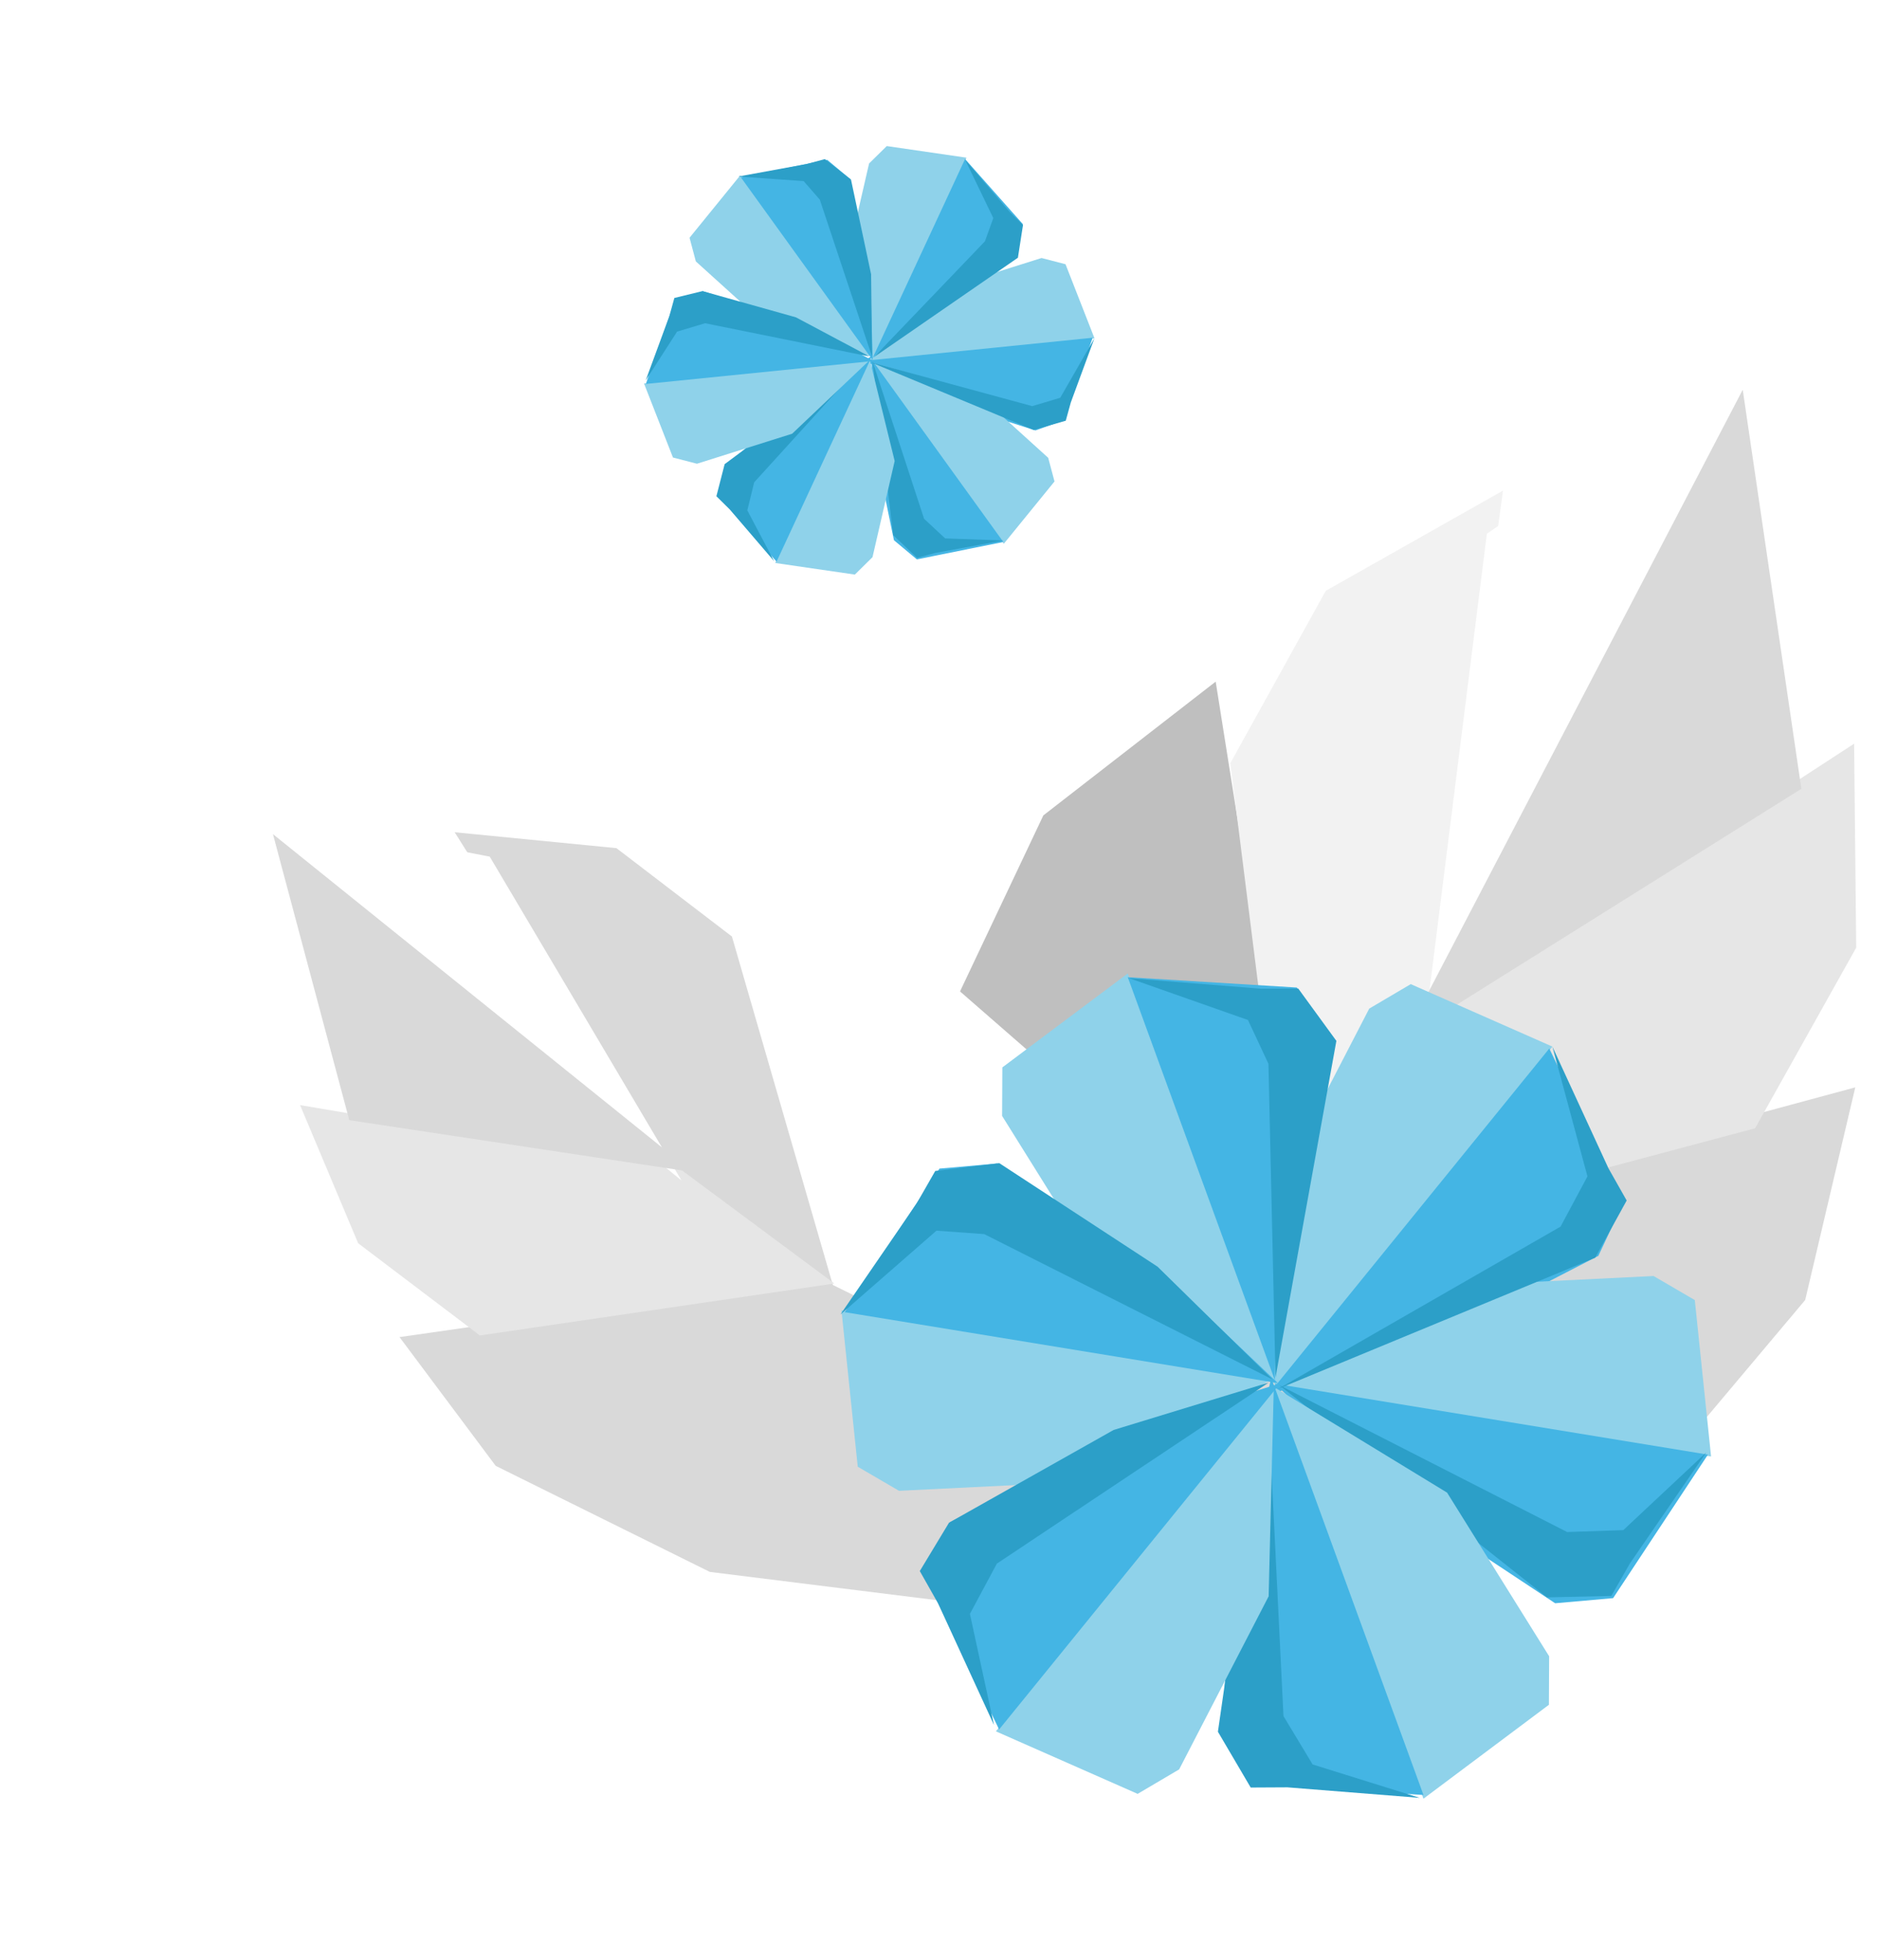 <svg id="blume" xmlns="http://www.w3.org/2000/svg" xmlns:xlink="http://www.w3.org/1999/xlink" width="164" height="171" viewBox="0 0 164 171">
<defs>
    <style>
      .cls-1 {
        fill: #bfbfbf;
      }

      .cls-1, .cls-10, .cls-2, .cls-3, .cls-4, .cls-5, .cls-8, .cls-9 {
        fill-rule: evenodd;
      }

      .cls-2 {
        fill: #d9d9d9;
      }

      .cls-3 {
        fill: #f2f2f2;
      }

      .cls-4 {
        fill: #e6e6e6;
      }

      .cls-5 {
        fill: #fff;
      }

      .cls-6 {
        filter: url(#filter);
      }

      .cls-7 {
        filter: url(#filter-2);
      }

      .cls-8 {
        fill: #8fd2ea;
      }

      .cls-9 {
        fill: #44b5e4;
      }

      .cls-10 {
        fill: #2c9fc8;
      }
    </style>
    <filter id="filter" filterUnits="userSpaceOnUse">
      <feOffset result="offset" dx="10.037" dy="11.147" in="SourceAlpha"/>
      <feGaussianBlur result="blur" stdDeviation="3.873"/>
      <feFlood result="flood" flood-color="#000003" flood-opacity="0.15"/>
      <feComposite result="composite" operator="in" in2="blur"/>
      <feBlend result="blend" in="SourceGraphic"/>
    </filter>
    <filter id="filter-2" filterUnits="userSpaceOnUse">
      <feOffset result="offset" dx="5.353" dy="5.945" in="SourceAlpha"/>
      <feGaussianBlur result="blur" stdDeviation="3.464"/>
      <feFlood result="flood" flood-color="#000003" flood-opacity="0.12"/>
      <feComposite result="composite" operator="in" in2="blur"/>
      <feBlend result="blend" in="SourceGraphic"/>
    </filter>
  </defs>
  <g id="A">
    <path id="Form_1095" data-name="Form 1095" class="cls-1" d="M106.105,59.475l8.1,50.985-12.925,17.632L78.992,96.642,91.063,71.148Z"/>
    <path id="Form_1095-2" data-name="Form 1095" class="cls-2" d="M161.929,94.878L114.08,107.805,101.609,127.73l37.8,7.278,18.149-21.576Z"/>
    <path id="Form_1097" data-name="Form 1097" class="cls-3" d="M112.948,110.875l-5.566-44.283,8.332-15.041,15.469-8.744-6.564,47.851Z"/>
    <path id="Form_1097-2" data-name="Form 1097" class="cls-4" d="M112.53,109.293l40.656-10.847,8.825-15.756-0.183-17.8L123.781,89.656Z"/>
    <path id="Form_1099" data-name="Form 1099" class="cls-5" d="M154.972,14l0.465,17.322-12.08,22.145L124.2,90.912l5.574-44.34,13.954-9.588,6.674-9.187Z"/>
    <path id="Form_1100" data-name="Form 1100" class="cls-2" d="M152.106,34.008l5.117,34.82L122.621,90.5Z"/>
  </g>
  <g id="A-2" data-name="A" class="cls-6">
    <path id="Form_1095-3" data-name="Form 1095" class="cls-5" d="M52.641,65.4l9.341,36.722L88,116,82.007,82.55,66.324,68.885Z"/>
    <path id="Form_1095-4" data-name="Form 1095" class="cls-2" d="M24.833,105.521L61.292,100.3,85,112l7,19L51.92,126.01l-18.692-9.254Z"/>
    <path id="Form_1097-3" data-name="Form 1097" class="cls-2" d="M62.961,102.035L53.846,70.568l-10.079-7.71L29.648,61.471,48.09,90.809Z"/>
    <path id="Form_1097-4" data-name="Form 1097" class="cls-4" d="M62.784,100.846l-30.937,4.533L21.222,97.331,16.153,85.279l33.218,5.611Z"/>
    <path id="Form_1099-2" data-name="Form 1099" class="cls-5" d="M5.993,48.984L10.728,60.8,25.44,72.2,49.449,91.86,32.708,63.6l-12.33-2.4-7.24-4.248Z"/>
    <path id="Form_1100-2" data-name="Form 1100" class="cls-2" d="M13.787,61.636l6.661,24.958,29.959,4.524Z"/>
  </g>
  <g id="C" class="cls-7">
    <path id="Form_1421" data-name="Form 1421" class="cls-8" d="M106.369,115.064L91.019,105.7,82.111,91.424l0.021-4.233,10.949-8.2Z"/>
    <path id="Form_1423" data-name="Form 1423" class="cls-9" d="M93.079,79.321l14.752,0.9,2.865,4.217L109.645,101.7l-3.279,14.017Z"/>
    <path id="Form_1421-2" data-name="Form 1421" class="cls-8" d="M105.894,115.418l0.451-18.257,7.809-15.1,3.624-2.136,12.369,5.452Z"/>
    <path id="Form_1433" data-name="Form 1433" class="cls-10" d="M104.751,80.326l3.207-.017,3.329,4.568-5.313,29.368-0.616-27.371-1.788-3.819L93.207,79.409Z"/>
    <path id="Form_1423-2" data-name="Form 1423" class="cls-9" d="M129.869,85.544l6.475,13.424-2.191,4.665L118.909,111.5l-13.572,4.251Z"/>
    <path id="Form_1421-3" data-name="Form 1421" class="cls-8" d="M106.451,115.107l15.8-8.895,16.719-.819,3.6,2.1,1.42,13.648Z"/>
    <path id="Form_1423-3" data-name="Form 1423" class="cls-9" d="M143.715,120.978L135.44,133.5l-5.058.447-14.194-9.4L105.9,114.786Z"/>
    <path id="Form_1433-2" data-name="Form 1433" class="cls-10" d="M136.9,130.481l-1.617,2.828-5.612.125L106.3,114.914l25.128,12.817,4.9-.165,7.242-6.781Z"/>
    <path id="Form_1421-4" data-name="Form 1421" class="cls-8" d="M105.6,114.933l15.349,9.361,8.908,14.278-0.021,4.233L118.887,151Z"/>
    <path id="Form_1423-4" data-name="Form 1423" class="cls-9" d="M118.889,150.675l-14.752-.9-2.865-4.216,1.051-17.261,3.28-14.017Z"/>
    <path id="Form_1433-3" data-name="Form 1433" class="cls-10" d="M107.015,150.009l-3.206.017-2.862-4.869,4.323-29.975,1.4,28.611,2.544,4.219,9.342,2.914Z"/>
    <path id="Form_1421-5" data-name="Form 1421" class="cls-8" d="M105.823,115.086l-0.449,18.256-7.81,15.1-3.623,2.136L81.57,145.123Z"/>
    <path id="Form_1423-5" data-name="Form 1423" class="cls-9" d="M81.85,144.959l-6.477-13.424,2.192-4.665,15.245-7.862,13.572-4.251Z"/>
    <path id="Form_1421-6" data-name="Form 1421" class="cls-8" d="M105.63,114.415l-15.8,8.9-16.718.819-3.6-2.1-1.422-13.649Z"/>
    <path id="Form_1423-6" data-name="Form 1423" class="cls-9" d="M68.366,108.546l8.276-12.525,5.056-.448,14.194,9.4,10.292,9.766Z"/>
    <path id="Form_1433-4" data-name="Form 1433" class="cls-10" d="M74.657,99.056l1.618-2.828,5.592-.683,13.809,9.03,10.02,9.835L80.551,101.737l-4.168-.3L68,108.753Z"/>
    <path id="Form_1433-5" data-name="Form 1433" class="cls-10" d="M76.518,133.949l-1.591-2.811,2.549-4.218,14.37-8.095,13.532-4.136-23.726,15.8-2.35,4.385,2.1,9.694Z"/>
    <path id="Form_1433-6" data-name="Form 1433" class="cls-10" d="M135.033,95.993l1.591,2.812-2.749,4.993-27.7,11.456,24.68-14.172L133.2,96.7l-3.056-11.317Z"/>
  </g>
  <g id="C-2" data-name="C" class="cls-7">
    <path id="Form_1421-7" data-name="Form 1421" class="cls-8" d="M70.768,25.659l-2.2-8.95L70.5,8.321,72.044,6.8,79,7.813Z"/>
    <path id="Form_1423-7" data-name="Form 1423" class="cls-9" d="M78.878,7.93l5.042,5.676-0.485,2.563L76.8,22.02l-6.269,3.873Z"/>
    <path id="Form_1421-8" data-name="Form 1421" class="cls-8" d="M70.466,25.614l6.777-6.428,8.311-2.618,2.092,0.543,2.527,6.457Z"/>
    <path id="Form_1433-7" data-name="Form 1433" class="cls-10" d="M82.76,12.528l1.174,1.158-0.443,2.857L70.921,25.22l9.69-10.108,0.732-2.027L78.892,8.008Z"/>
    <path id="Form_1423-8" data-name="Form 1423" class="cls-9" d="M90.012,23.525l-2.506,7.2-2.487.889-8.4-2.692-6.477-3.389Z"/>
    <path id="Form_1421-9" data-name="Form 1421" class="cls-8" d="M70.781,25.7l8.973,2.521L86.134,34l0.551,2.064L82.26,41.5Z"/>
    <path id="Form_1423-9" data-name="Form 1423" class="cls-9" d="M82.217,41.345l-7.547,1.52-2-1.673-1.761-8.545L70.7,25.387Z"/>
    <path id="Form_1433-8" data-name="Form 1433" class="cls-10" d="M76.3,42.3l-1.612.434-2.088-1.991-1.8-15.17,4.5,13.745,1.841,1.717,5.091,0.178Z"/>
    <path id="Form_1421-10" data-name="Form 1421" class="cls-8" d="M70.535,25.332l2.2,8.95L70.8,42.67,69.26,44.19l-6.952-1.012Z"/>
    <path id="Form_1423-10" data-name="Form 1423" class="cls-9" d="M62.426,43.06l-5.042-5.676,0.485-2.562L64.5,28.97l6.27-3.872Z"/>
    <path id="Form_1433-9" data-name="Form 1433" class="cls-10" d="M58.347,38.513l-1.173-1.159,0.721-2.8L70.324,25.3l-9.851,10.84-0.6,2.447,2.345,4.442Z"/>
    <path id="Form_1421-11" data-name="Form 1421" class="cls-8" d="M70.561,25.469L63.785,31.9l-8.31,2.618-2.092-.543-2.526-6.458Z"/>
    <path id="Form_1423-11" data-name="Form 1423" class="cls-9" d="M51.017,27.557l2.506-7.2,2.487-.889,8.4,2.693,6.477,3.389Z"/>
    <path id="Form_1421-12" data-name="Form 1421" class="cls-8" d="M70.733,25.157l-8.971-2.521-6.381-5.771L54.831,14.8l4.426-5.445Z"/>
    <path id="Form_1423-12" data-name="Form 1423" class="cls-9" d="M59.3,9.516L66.847,8l2,1.674,1.761,8.544,0.209,7.26Z"/>
    <path id="Form_1433-10" data-name="Form 1433" class="cls-10" d="M65.025,8.372l1.613-.434L68.921,9.72l1.756,8.27,0.084,7.187-4.56-13.7L64.792,9.857l-5.7-.4Z"/>
    <path id="Form_1433-11" data-name="Form 1433" class="cls-10" d="M53.065,21.647l0.44-1.592,2.454-.6,8.161,2.29,6.423,3.417L56.188,22.259l-2.444.731L51,27.252Z"/>
    <path id="Form_1433-12" data-name="Form 1433" class="cls-10" d="M88.107,29.173l-0.44,1.592-2.809.805-14.23-5.914,14.113,3.836,2.444-.729,2.987-5.2Z"/>
  </g>
</svg>
